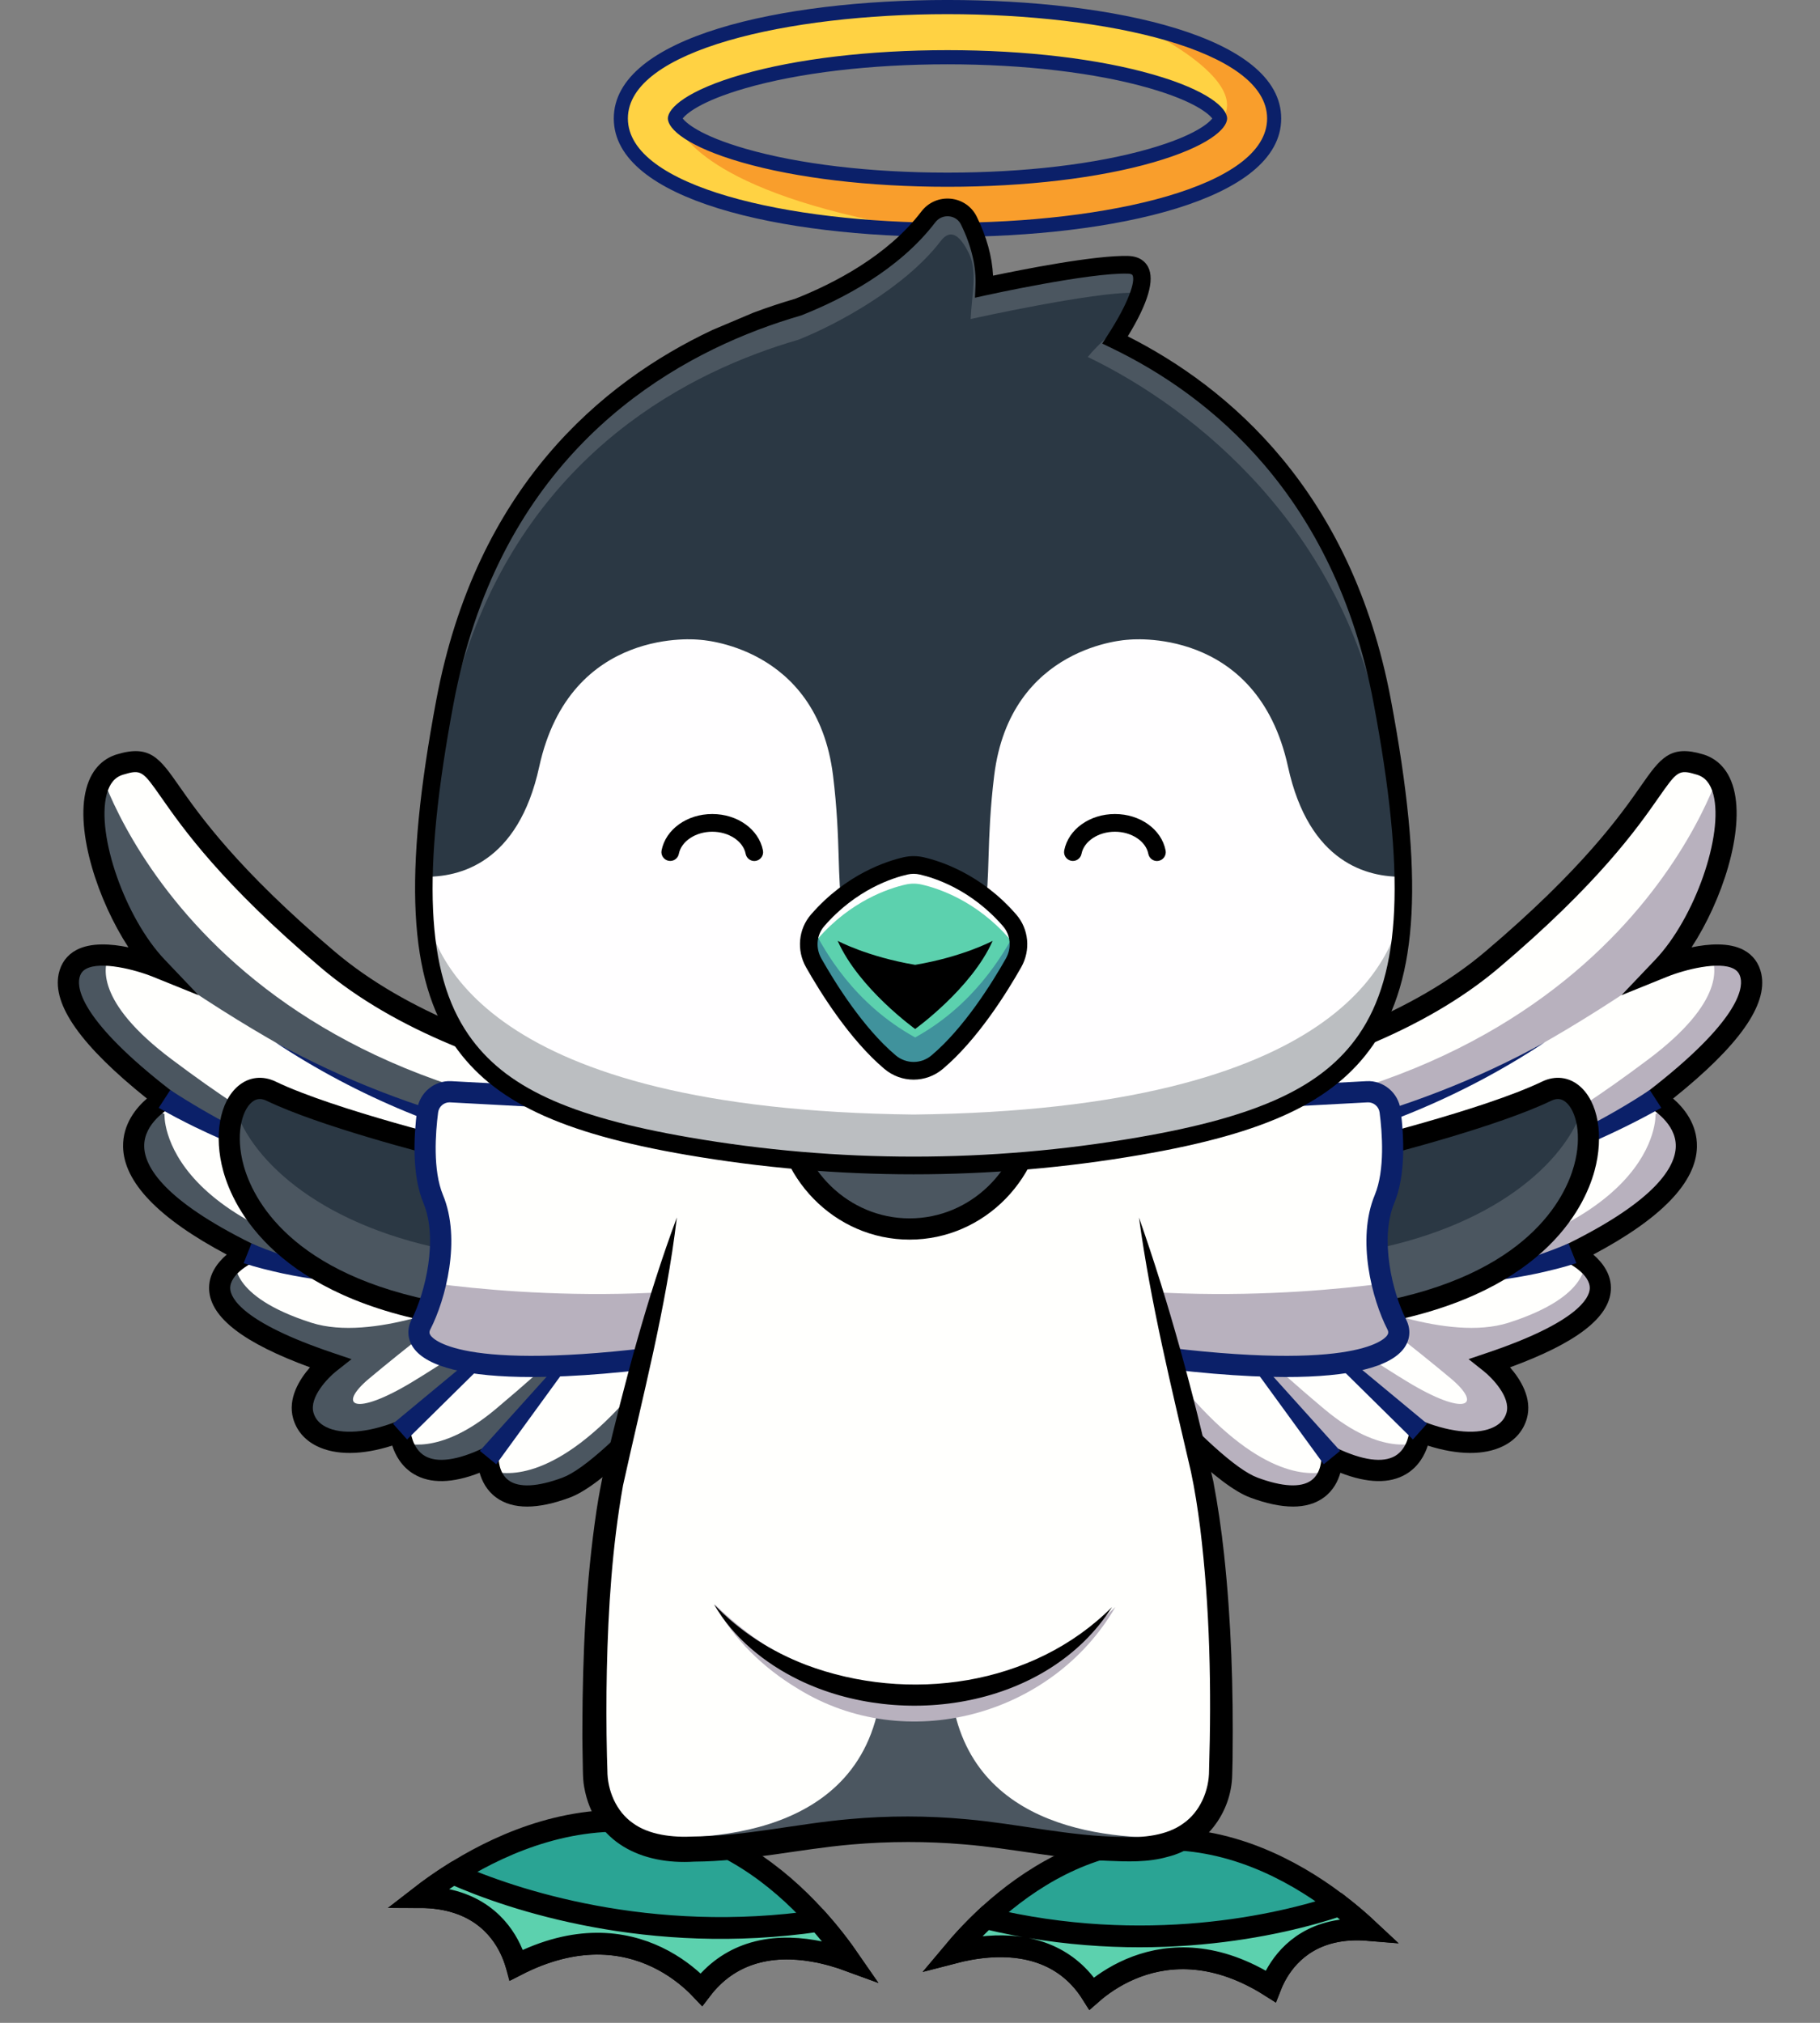 <svg width="135" height="150" viewBox="0 0 135 150" fill="none" xmlns="http://www.w3.org/2000/svg">
<rect x="0" y="0" width="135" height="150" fill="#808080" stroke="none"/>
<g clip-path="url(#clip0_221_4966)">
<path d="M33.978 138.708C37.543 136.526 42.682 134.38 48.357 135.189L48.357 135.19C53.652 135.951 57.705 139.117 60.444 142.122L60.445 142.123C61.535 143.314 62.405 144.467 63.053 145.409C62.256 145.116 61.313 144.832 60.299 144.66C58.842 144.412 57.194 144.386 55.61 144.919C54.288 145.364 53.047 146.189 52.023 147.533C51.93 147.436 51.83 147.332 51.72 147.224C51.052 146.573 50.054 145.761 48.739 145.133C46.248 143.942 42.715 143.457 38.307 145.719C38.305 145.711 38.303 145.701 38.3 145.692C38.103 145.008 37.738 144.099 37.061 143.24C36.378 142.374 35.386 141.569 33.969 141.1C33.153 140.829 32.212 140.676 31.128 140.675C31.884 140.087 32.845 139.398 33.977 138.708L33.978 138.708Z" fill="#2AA494" stroke="black" stroke-width="1.615"/>
<path d="M33.619 138.93C37.963 140.869 48.185 144.278 60.727 142.439C61.685 143.518 62.462 144.55 63.053 145.408C62.256 145.115 61.313 144.832 60.298 144.659C58.841 144.412 57.193 144.384 55.61 144.917C54.288 145.362 53.047 146.188 52.023 147.532C51.931 147.434 51.83 147.33 51.72 147.223C51.051 146.571 50.054 145.76 48.739 145.132C46.247 143.941 42.714 143.455 38.307 145.718C38.304 145.709 38.302 145.699 38.3 145.691C38.103 145.006 37.737 144.098 37.06 143.239C36.377 142.373 35.385 141.568 33.968 141.099C33.153 140.829 32.212 140.675 31.128 140.674C31.803 140.15 32.642 139.545 33.619 138.93Z" fill="#5CD1AE" stroke="black" stroke-width="1.615"/>
<path d="M85.581 136.406C91.087 136.124 95.807 138.629 99.019 141.029V141.03C100.007 141.772 100.842 142.495 101.501 143.112C100.496 143.029 99.607 143.096 98.821 143.278C97.417 143.604 96.391 144.289 95.656 145.062C94.932 145.822 94.499 146.656 94.248 147.295C90.242 144.755 86.818 144.909 84.323 145.831C83.004 146.319 81.972 147.01 81.272 147.577C81.166 147.663 81.068 147.746 80.978 147.825C80.116 146.461 79.005 145.566 77.782 145.024C76.308 144.371 74.722 144.251 73.302 144.359C72.344 144.432 71.442 144.611 70.668 144.813C71.365 143.979 72.284 142.975 73.404 141.954C76.296 139.335 80.454 136.663 85.58 136.406H85.581Z" fill="#2AA494" stroke="black" stroke-width="1.615"/>
<path d="M99.355 141.283C100.196 141.934 100.918 142.561 101.501 143.107C100.496 143.024 99.607 143.091 98.821 143.273C97.417 143.599 96.391 144.284 95.656 145.056C94.932 145.817 94.499 146.651 94.248 147.29C90.242 144.75 86.818 144.904 84.323 145.826C83.004 146.314 81.972 147.006 81.272 147.573C81.166 147.658 81.068 147.741 80.978 147.82C80.116 146.455 79.005 145.561 77.782 145.019C76.308 144.366 74.722 144.247 73.302 144.355C72.352 144.428 71.455 144.604 70.686 144.804C71.317 144.049 72.13 143.155 73.108 142.236C84.923 145.097 95.003 142.759 99.355 141.283Z" fill="#5CD1AE" stroke="black" stroke-width="1.615"/>
<path d="M64.424 85.438C65.368 84.18 64.493 82.397 62.901 82.342C54.714 82.061 35.224 80.399 24.321 71.165C10.269 59.264 12.89 55.478 8.889 56.695C4.889 57.912 7.786 67.649 11.648 71.706C11.648 71.706 5.762 69.317 5.119 72.382C4.475 75.447 10.452 80.135 12.199 81.488C12.199 81.488 4.107 85.905 18.361 92.937C18.361 92.937 10.851 96.487 24.445 101.068C24.445 101.068 21.947 103.037 22.499 104.974C23.05 106.911 25.809 107.655 29.672 106.156C29.672 106.156 29.948 111.058 36.201 108.083C36.201 108.083 36.027 112.534 41.999 110.309C46.693 108.559 59.26 92.311 64.423 85.438H64.424Z" fill="#FFFFFD"/>
<path d="M64.806 84.2C64.806 84.2 64.808 84.2 64.809 84.199C64.807 84.159 64.8 84.12 64.796 84.081C64.791 84.043 64.789 84.005 64.783 83.967C64.771 83.895 64.752 83.824 64.732 83.754C64.727 83.737 64.725 83.72 64.719 83.704C64.692 83.618 64.658 83.535 64.618 83.454C64.606 83.427 64.59 83.402 64.576 83.376C64.553 83.333 64.531 83.289 64.505 83.248C64.503 83.248 64.502 83.248 64.501 83.248C64.488 83.228 64.478 83.207 64.465 83.187C64.347 83.22 64.227 83.249 64.108 83.281C21.11 87.079 9.614 62.983 7.613 57.656C5.714 60.502 8.32 68.209 11.648 71.704C24.678 80.768 35.034 84.91 46.522 85.798C47.424 85.867 48.369 85.897 49.341 85.899C49.62 85.931 49.916 85.964 50.23 85.998C60.503 87.081 52.989 96.562 46.403 103.865C40.922 109.942 37.377 109.393 36.341 109.038C36.687 110.204 37.883 111.841 42 110.308C46.695 108.558 59.261 92.31 64.424 85.436C64.712 85.052 64.826 84.619 64.806 84.201V84.2Z" fill="#4B5660"/>
<path d="M36.747 104.507C32.471 108.091 29.838 106.949 29.838 106.949C30.237 108.193 31.592 110.25 36.142 108.11L45.344 96.807C45.344 96.807 41.024 100.924 36.748 104.507H36.747Z" fill="#4B5660"/>
<path d="M29.574 106.192L42.763 94.316C42.763 94.316 34.884 99.877 30.574 102.48C26.263 105.083 24.987 104.238 27.367 102.235C29.746 100.232 34.678 96.386 34.678 96.386C34.678 96.386 27.643 99.539 23.097 98.085C16.901 96.104 17.468 93.511 17.468 93.511H17.467C15.978 94.692 14.096 97.581 24.446 101.069C24.446 101.069 21.948 103.038 22.5 104.975C23.047 106.895 25.764 107.639 29.574 106.192H29.574Z" fill="#4B5660"/>
<path d="M18.275 92.981C24.665 95.22 33.255 94.807 33.255 94.807C11.668 91.974 12.2 82.611 12.2 82.611L11.29 82.164C9.663 83.652 7.378 87.518 18.361 92.937C18.361 92.937 18.33 92.952 18.275 92.981Z" fill="#4B5660"/>
<path d="M12.734 78.554C6.987 74.244 7.711 71.584 8.093 70.838C6.718 70.737 5.405 71.023 5.12 72.381C4.544 75.121 9.259 79.157 11.513 80.948C19.026 86.629 33.609 89.42 33.609 89.42C24.782 86.583 19.585 83.693 12.734 78.554Z" fill="#4B5660"/>
<path d="M39.099 111.718C38.187 111.718 37.423 111.495 36.811 111.05C36.096 110.53 35.747 109.814 35.577 109.212C33.552 110 31.915 110.034 30.701 109.31C29.768 108.753 29.314 107.877 29.094 107.196C26.856 107.911 24.888 107.926 23.485 107.225C22.601 106.783 22 106.08 21.746 105.191C21.322 103.702 22.216 102.284 22.993 101.392C18.082 99.594 15.632 97.714 15.513 95.659C15.447 94.502 16.141 93.614 16.818 93.031C11.769 90.353 9.184 87.67 9.13 85.046C9.095 83.357 10.103 82.148 10.897 81.461C6.013 77.546 3.87 74.517 4.353 72.219C4.518 71.429 4.97 70.817 5.658 70.449C6.732 69.875 8.248 69.983 9.527 70.249C7.269 66.792 5.574 61.648 6.395 58.508C6.836 56.822 7.872 56.182 8.663 55.941C11.123 55.192 11.846 56.225 13.285 58.283C14.789 60.432 17.588 64.432 24.827 70.562C35.583 79.672 55.055 81.284 62.928 81.554C63.969 81.59 64.89 82.191 65.333 83.123C65.766 84.034 65.657 85.102 65.05 85.911C58.565 94.545 46.981 109.292 42.273 111.047C41.072 111.494 40.011 111.718 39.098 111.718L39.099 111.718ZM37.036 106.815L36.985 108.114C36.985 108.12 36.967 109.227 37.74 109.782C38.506 110.331 39.884 110.258 41.727 109.571C44.847 108.409 53.098 99.208 63.798 84.963C64.169 84.47 64.005 83.987 63.918 83.802C63.725 83.397 63.335 83.145 62.874 83.129C54.839 82.853 34.947 81.194 23.816 71.767C16.422 65.505 13.547 61.397 12.002 59.189C10.577 57.152 10.492 57.03 9.117 57.449C8.515 57.632 8.121 58.11 7.912 58.909C7.126 61.914 9.298 68.097 12.216 71.161L14.727 73.799L11.355 72.436C10.018 71.895 7.488 71.255 6.394 71.84C6.114 71.99 5.957 72.207 5.887 72.544C5.72 73.337 6.049 75.733 12.679 80.864L13.632 81.602L12.575 82.18C12.558 82.189 10.654 83.267 10.697 85.023C10.734 86.526 12.153 88.997 18.708 92.23L20.171 92.952L18.696 93.65C18.681 93.657 17.013 94.489 17.079 95.571C17.119 96.242 17.943 98.046 24.696 100.321L26.074 100.786L24.931 101.687C24.353 102.146 22.923 103.594 23.254 104.758C23.384 105.216 23.698 105.572 24.184 105.815C25.348 106.397 27.246 106.253 29.39 105.421L30.395 105.031L30.456 106.111C30.456 106.119 30.555 107.399 31.512 107.961C32.423 108.497 33.929 108.293 35.866 107.371L37.036 106.814L37.036 106.815Z" fill="black"/>
<path d="M20.41 77.284C25.442 80.072 30.861 82.142 36.425 83.549C44.238 85.534 52.508 85.924 60.38 84.11C60.818 83.993 62.005 83.701 62.438 83.58C62.905 83.437 63.999 83.1 64.471 82.958L64.968 84.451C64.478 84.607 63.332 84.958 62.863 85.103C48.709 89.071 32.509 85.314 20.41 77.284Z" fill="#0B2069"/>
<path d="M12.629 80.829C18.688 84.771 25.546 87.516 32.572 89.166L33.995 89.49C33.127 89.342 31.959 89.19 31.113 89.017C25.342 87.941 19.706 86.112 14.413 83.55C13.524 83.11 12.659 82.669 11.773 82.149L12.629 80.829Z" fill="#0B2069"/>
<path d="M33.609 94.763C29.437 95.518 25.112 95.304 20.97 94.431C20.014 94.218 19.019 93.983 18.072 93.669L18.652 92.206C21.552 93.45 24.698 94.236 27.83 94.635C29.743 94.862 31.685 94.908 33.609 94.763Z" fill="#0B2069"/>
<path d="M29.148 105.571L43.145 93.97L30.198 106.741L29.148 105.571Z" fill="#0B2069"/>
<path d="M35.594 107.585L45.685 96.385L36.809 108.58L35.594 107.585Z" fill="#0B2069"/>
<path d="M70.575 85.437C69.63 84.179 70.506 82.396 72.098 82.341C80.285 82.06 99.775 80.398 110.678 71.164C124.73 59.264 122.109 55.477 126.11 56.694C130.11 57.911 127.213 67.648 123.351 71.705C123.351 71.705 129.237 69.316 129.88 72.381C130.524 75.447 124.547 80.135 122.8 81.487C122.8 81.487 130.892 85.905 116.638 92.937C116.638 92.937 124.149 96.487 110.554 101.068C110.554 101.068 113.052 103.037 112.5 104.974C111.949 106.911 109.19 107.654 105.327 106.155C105.327 106.155 105.051 111.058 98.798 108.083C98.798 108.083 98.972 112.534 93 110.308C88.306 108.559 75.739 92.311 70.576 85.437H70.575Z" fill="#FFFFFD"/>
<path d="M70.194 84.199C70.194 84.199 70.192 84.199 70.19 84.199C70.192 84.159 70.2 84.12 70.204 84.08C70.208 84.042 70.211 84.004 70.217 83.967C70.229 83.895 70.248 83.824 70.268 83.753C70.273 83.737 70.275 83.72 70.28 83.704C70.308 83.618 70.342 83.535 70.381 83.454C70.394 83.427 70.41 83.402 70.424 83.376C70.447 83.333 70.469 83.289 70.495 83.248C70.496 83.248 70.498 83.248 70.499 83.248C70.512 83.228 70.522 83.207 70.535 83.187C70.653 83.219 70.772 83.249 70.892 83.28C113.89 87.079 125.386 62.983 127.386 57.656C129.286 60.502 126.679 68.208 123.351 71.704C110.321 80.767 99.966 84.909 88.477 85.797C87.576 85.867 86.63 85.897 85.659 85.899C85.38 85.931 85.084 85.964 84.769 85.997C74.497 87.081 82.011 96.562 88.597 103.865C94.078 109.941 97.622 109.393 98.659 109.038C98.313 110.203 97.116 111.841 93 110.307C88.305 108.558 75.739 92.31 70.576 85.436C70.287 85.051 70.174 84.618 70.194 84.2V84.199Z" fill="#B8B1BE"/>
<path d="M98.254 104.506C102.53 108.089 105.163 106.947 105.163 106.947C104.764 108.192 103.409 110.248 98.859 108.108L89.657 96.805C89.657 96.805 93.977 100.922 98.253 104.506H98.254Z" fill="#B8B1BE"/>
<path d="M105.427 106.19L92.237 94.314C92.237 94.314 100.116 99.875 104.427 102.479C108.737 105.082 110.013 104.237 107.634 102.233C105.254 100.23 100.323 96.384 100.323 96.384C100.323 96.384 107.358 99.537 111.903 98.084C118.099 96.102 117.532 93.509 117.532 93.509H117.534C119.022 94.69 120.904 97.579 110.554 101.067C110.554 101.067 113.053 103.036 112.501 104.973C111.954 106.893 109.236 107.638 105.426 106.19H105.427Z" fill="#B8B1BE"/>
<path d="M116.726 92.98C110.336 95.219 101.745 94.806 101.745 94.806C123.332 91.973 122.8 82.61 122.8 82.61L123.71 82.162C125.337 83.651 127.623 87.517 116.639 92.936C116.639 92.936 116.67 92.951 116.726 92.98Z" fill="#B8B1BE"/>
<path d="M122.267 78.554C128.013 74.243 127.29 71.583 126.907 70.837C128.282 70.736 129.596 71.022 129.881 72.38C130.457 75.121 125.742 79.156 123.488 80.948C115.975 86.629 101.392 89.42 101.392 89.42C110.219 86.582 115.416 83.692 122.267 78.554Z" fill="#B8B1BE"/>
<path d="M95.903 111.717C94.989 111.717 93.929 111.493 92.728 111.046C88.019 109.291 76.436 94.545 69.951 85.91C69.343 85.102 69.235 84.033 69.667 83.122C70.11 82.191 71.032 81.59 72.073 81.554C79.945 81.283 99.418 79.671 110.174 70.562C117.413 64.431 120.212 60.431 121.715 58.282C123.155 56.225 123.878 55.192 126.338 55.941C127.129 56.181 128.164 56.822 128.605 58.508C129.426 61.648 127.731 66.792 125.473 70.249C126.752 69.983 128.268 69.874 129.342 70.449C130.031 70.817 130.482 71.429 130.648 72.219C131.131 74.517 128.988 77.546 124.103 81.461C124.898 82.148 125.905 83.356 125.871 85.046C125.817 87.67 123.231 90.353 118.183 93.03C118.859 93.614 119.554 94.502 119.487 95.659C119.368 97.713 116.918 99.594 112.007 101.392C112.784 102.283 113.678 103.701 113.254 105.191C113.001 106.08 112.4 106.783 111.515 107.225C110.112 107.926 108.144 107.911 105.907 107.196C105.687 107.877 105.233 108.753 104.299 109.31C103.086 110.033 101.449 109.999 99.423 109.211C99.253 109.813 98.904 110.529 98.19 111.05C97.578 111.495 96.813 111.718 95.902 111.718L95.903 111.717ZM71.203 84.962C81.903 99.208 90.154 108.407 93.273 109.57C95.117 110.257 96.495 110.329 97.26 109.781C98.034 109.226 98.015 108.119 98.015 108.108L97.983 106.829L99.133 107.371C101.071 108.293 102.577 108.497 103.488 107.961C104.444 107.398 104.543 106.119 104.544 106.106L104.618 105.041L105.609 105.421C107.753 106.253 109.651 106.397 110.816 105.815C111.302 105.572 111.615 105.216 111.746 104.757C112.077 103.594 110.647 102.146 110.068 101.686L108.933 100.784L110.303 100.321C117.056 98.046 117.88 96.241 117.921 95.571C117.987 94.488 116.318 93.657 116.302 93.648L114.842 92.948L116.292 92.231C122.846 88.997 124.266 86.527 124.302 85.024C124.345 83.268 122.442 82.189 122.422 82.178L121.377 81.598L122.321 80.864C128.951 75.733 129.28 73.337 129.113 72.545C129.042 72.208 128.885 71.991 128.605 71.84C127.512 71.255 124.982 71.895 123.644 72.436L120.273 73.8L122.784 71.162C125.701 68.097 127.873 61.914 127.088 58.91C126.879 58.11 126.484 57.632 125.882 57.449C124.508 57.03 124.422 57.152 122.997 59.189C121.453 61.396 118.578 65.505 111.183 71.767C100.053 81.194 80.161 82.853 72.126 83.129C71.664 83.145 71.275 83.397 71.082 83.802C70.994 83.987 70.83 84.469 71.201 84.964L71.203 84.962Z" fill="black"/>
<path d="M114.589 77.283C102.492 85.313 86.292 89.071 72.136 85.102C71.653 84.958 70.519 84.6 70.031 84.451L70.529 82.958C71.004 83.104 72.11 83.438 72.561 83.58C72.995 83.698 74.161 83.991 74.619 84.109C82.492 85.923 90.761 85.533 98.575 83.548C104.139 82.141 109.558 80.072 114.589 77.283Z" fill="#0B2069"/>
<path d="M123.227 82.147C116.795 85.751 109.695 88.064 102.447 89.262L101.005 89.489L102.428 89.165C105.736 88.414 108.983 87.365 112.129 86.104C115.683 84.663 119.18 82.944 122.372 80.828L123.227 82.148V82.147Z" fill="#0B2069"/>
<path d="M101.392 94.761C103.315 94.906 105.258 94.86 107.171 94.633C110.302 94.235 113.449 93.448 116.349 92.204L116.929 93.667C115.983 93.981 114.987 94.216 114.031 94.429C109.889 95.302 105.563 95.517 101.392 94.761Z" fill="#0B2069"/>
<path d="M104.803 106.741L91.856 93.97L105.852 105.57L104.803 106.741Z" fill="#0B2069"/>
<path d="M98.191 108.579L89.315 96.385L99.406 107.585L98.191 108.579Z" fill="#0B2069"/>
<path d="M34.593 85.49C34.593 85.49 24.593 83.073 20.11 80.914C15.627 78.755 13.106 94.272 33.609 97.528L34.594 85.49H34.593Z" fill="#2B3844"/>
<path d="M17.434 82.167C15.817 85.791 18.267 95.092 33.609 97.528L33.992 92.837C23.984 91.088 18.709 86.142 17.434 82.167Z" fill="#4B5660"/>
<path d="M34.321 98.439L33.486 98.306C20.493 96.243 17.323 89.603 16.562 86.845C15.841 84.229 16.289 81.688 17.676 80.522C18.47 79.854 19.481 79.738 20.449 80.204C24.807 82.302 34.678 84.701 34.777 84.725L35.43 84.883L34.321 98.439H34.321ZM19.271 81.495C19.061 81.495 18.868 81.573 18.681 81.73C17.914 82.375 17.458 84.195 18.073 86.424C18.736 88.832 21.503 94.554 32.897 96.609L33.757 86.094C31.44 85.514 23.661 83.497 19.77 81.623C19.592 81.538 19.427 81.495 19.271 81.495V81.495Z" fill="black"/>
<path d="M63.605 82.573L33.424 80.957C32.575 80.911 31.832 81.533 31.721 82.388C31.497 84.11 31.314 86.942 32.134 88.916C33.387 91.932 32.258 96.2 31.225 98.211C30.192 100.221 34.16 102.764 51.2 100.329L64.261 99.191C64.261 99.191 71.777 88.712 63.605 82.573Z" fill="#FFFFFD"/>
<path d="M31.225 98.211C30.192 100.221 34.16 102.764 51.2 100.329L64.261 99.191C64.261 99.191 66.46 96.124 67.185 92.337C53.932 97.264 38.529 95.997 32.298 95.183C32.014 96.386 31.613 97.458 31.226 98.212L31.225 98.211Z" fill="#B8B1BE"/>
<path d="M39.44 102.11C34.704 102.11 31.685 101.384 30.668 99.947C30.22 99.315 30.17 98.55 30.53 97.85C31.555 95.854 32.507 91.856 31.411 89.219C30.549 87.145 30.681 84.304 30.944 82.286C31.107 81.033 32.214 80.107 33.466 80.171L63.884 81.8L64.074 81.943C67.69 84.659 68.963 88.613 67.757 93.378C66.872 96.87 64.977 99.539 64.897 99.651L64.686 99.944L51.288 101.112C46.615 101.779 42.636 102.11 39.439 102.11H39.44ZM33.338 81.743C32.918 81.743 32.554 82.063 32.498 82.491C32.303 83.986 32.092 86.769 32.858 88.613C34.23 91.915 33.05 96.378 31.923 98.573C31.816 98.78 31.853 98.903 31.946 99.035C32.16 99.338 34.513 101.919 51.089 99.55L51.132 99.545L63.82 98.439C64.311 97.682 65.602 95.532 66.247 92.951C67.262 88.897 66.277 85.667 63.321 83.347L33.382 81.744C33.367 81.743 33.352 81.743 33.338 81.743L33.338 81.743Z" fill="#0B2069"/>
<path d="M100.238 85.49C100.238 85.49 110.238 83.073 114.721 80.914C119.204 78.755 121.725 94.272 101.222 97.528L100.237 85.49H100.238Z" fill="#2B3844"/>
<path d="M117.397 82.167C119.014 85.791 116.564 95.092 101.222 97.528L100.838 92.837C110.847 91.088 116.121 86.142 117.397 82.167Z" fill="#4B5660"/>
<path d="M100.51 98.439L99.401 84.883L100.054 84.725C100.154 84.701 110.026 82.302 114.383 80.204C115.35 79.738 116.361 79.854 117.156 80.522C118.543 81.688 118.99 84.228 118.269 86.844C117.509 89.603 114.338 96.243 101.345 98.306L100.511 98.439H100.51ZM101.074 86.095L101.934 96.609C113.327 94.554 116.095 88.832 116.758 86.425C117.373 84.195 116.917 82.376 116.15 81.73C115.825 81.457 115.478 81.423 115.061 81.624C111.17 83.498 103.392 85.515 101.074 86.095L101.074 86.095Z" fill="black"/>
<path d="M71.225 82.574L101.406 80.958C102.255 80.912 102.998 81.534 103.109 82.389C103.333 84.111 103.516 86.943 102.696 88.917C101.443 91.933 102.571 96.201 103.605 98.212C104.638 100.222 100.67 102.764 83.63 100.33L70.569 99.192C70.569 99.192 63.053 88.713 71.225 82.574Z" fill="#FFFFFD"/>
<path d="M103.605 98.211C104.638 100.221 100.671 102.764 83.631 100.329L70.57 99.191C70.57 99.191 68.371 96.124 67.645 92.337C80.898 97.264 96.301 95.997 102.533 95.183C102.816 96.386 103.217 97.458 103.605 98.212L103.605 98.211Z" fill="#B8B1BE"/>
<path d="M95.392 102.111C92.195 102.111 88.216 101.78 83.542 101.112L70.144 99.945L69.934 99.651C69.854 99.539 67.958 96.871 67.074 93.378C65.868 88.613 67.141 84.659 70.757 81.943L70.947 81.8L101.365 80.171C102.614 80.105 103.724 81.034 103.887 82.286C104.15 84.304 104.282 87.145 103.419 89.219C102.324 91.856 103.276 95.853 104.302 97.85C104.661 98.55 104.61 99.314 104.163 99.948C103.147 101.384 100.126 102.11 95.391 102.111H95.392ZM71.011 98.44L83.742 99.55C100.318 101.919 102.672 99.337 102.885 99.035C102.979 98.903 103.015 98.78 102.909 98.573C101.781 96.378 100.602 91.915 101.974 88.614C102.74 86.77 102.528 83.986 102.333 82.491C102.275 82.049 101.884 81.725 101.449 81.744L71.51 83.348C68.554 85.667 67.57 88.897 68.584 92.951C69.229 95.531 70.52 97.682 71.011 98.44H71.011Z" fill="#0B2069"/>
<path d="M88.915 108.286C86.729 98.894 82.44 82.269 82.44 82.269C72.454 80.455 62.236 80.455 52.25 82.269C52.25 82.269 47.961 98.894 45.776 108.286C43.59 117.679 44.157 131.643 44.157 131.643C44.157 131.643 44.157 137.212 50.874 137.129C57.592 137.046 59.615 135.716 67.345 135.633C75.074 135.716 77.098 137.046 83.816 137.129C90.533 137.212 90.533 131.643 90.533 131.643C90.533 131.643 91.1 117.679 88.915 108.286Z" fill="#FFFFFD"/>
<path d="M87.854 136.215C82.666 136.507 71.954 135.852 70.581 125.7H65.32C63.807 136.889 50.95 136.542 46.647 136.105C47.623 136.727 48.982 137.152 50.873 137.129C57.59 137.046 59.614 135.716 67.344 135.633C75.073 135.716 77.096 137.046 83.814 137.129C85.59 137.151 86.893 136.776 87.854 136.215V136.215Z" fill="#4B5660"/>
<path d="M82.732 119.171C78.036 127.257 67.19 130.189 59.179 125.22C56.614 123.684 54.408 121.54 53.018 118.969C55.098 120.997 57.431 122.608 59.942 123.757C67.833 127.544 76.551 125.073 82.732 119.17V119.171Z" fill="#B8B1BE"/>
<path d="M82.603 82.734C72.764 80.946 61.926 80.946 52.086 82.734L51.807 81.184C61.826 79.363 72.862 79.363 82.882 81.184L82.603 82.734Z" fill="#0B2069"/>
<path d="M50.205 90.283C49.405 97.047 47.66 103.559 46.211 110.158C45.409 114.674 45.114 119.258 45.013 123.846C44.969 125.968 44.97 128.093 45.021 130.215L45.053 131.273C45.045 132.775 45.721 134.333 46.927 135.177C48.124 136.069 49.895 136.266 51.448 136.184C55.341 136.151 59.128 135.229 63.015 134.893C65.889 134.63 68.801 134.634 71.675 134.901C75.562 135.244 79.348 136.173 83.241 136.212C84.801 136.296 86.576 136.104 87.785 135.207C89.003 134.358 89.69 132.789 89.683 131.274C89.864 125.273 89.754 119.231 89.02 113.273C88.849 111.919 88.623 110.453 88.337 109.118C86.891 102.88 85.357 96.67 84.485 90.284C86.739 96.702 88.506 103.248 90.002 109.867C90.333 111.623 90.601 113.438 90.791 115.214C91.333 120.214 91.486 125.229 91.428 130.252C91.436 130.461 91.398 131.407 91.4 131.593C91.355 134.446 89.389 137.001 86.621 137.688C85.132 138.11 83.628 138.046 82.113 137.982C78.545 137.865 75.044 137.051 71.514 136.767C68.734 136.53 65.955 136.534 63.176 136.775C59.292 137.11 55.426 138.026 51.493 138.046C47.634 138.291 44.071 136.661 43.334 132.525C43.261 132.147 43.244 131.712 43.236 131.331C43.229 130.284 43.184 129.141 43.198 128.101C43.212 122.72 43.457 117.324 44.25 111.991C44.405 110.951 44.624 109.821 44.848 108.79C46.328 102.535 47.961 96.334 50.204 90.283H50.205Z" fill="black"/>
<path d="M76.763 81.589C76.763 81.538 76.76 81.487 76.76 81.436C70.585 80.743 64.355 80.736 58.178 81.411C58.177 81.47 58.174 81.529 58.174 81.589C58.174 86.861 62.335 91.135 67.469 91.135C72.602 91.135 76.763 86.861 76.763 81.589Z" fill="#4B5660"/>
<path d="M67.469 91.922C61.912 91.922 57.391 87.286 57.391 81.589C57.391 81.543 57.392 81.499 57.393 81.455L57.408 80.703L58.094 80.628C64.323 79.947 70.633 79.956 76.847 80.653L77.534 80.73L77.545 81.475C77.546 81.513 77.548 81.551 77.548 81.589C77.548 87.286 73.027 91.922 67.469 91.922ZM58.974 82.119C59.242 86.702 62.95 90.347 67.47 90.347C71.99 90.347 75.686 86.714 75.964 82.142C70.33 81.558 64.621 81.551 58.975 82.119H58.974Z" fill="black"/>
<path d="M82.481 119.171C77.725 126.637 66.915 128.277 59.287 124.588C56.728 123.346 54.391 121.445 52.964 118.969C54.901 121.012 57.257 122.482 59.777 123.452C67.347 126.303 76.622 125.046 82.481 119.17V119.171Z" fill="black"/>
<path d="M70.281 17.045C58.611 17.045 46.051 14.459 46.051 8.784C46.051 3.109 58.611 0.524 70.281 0.524C81.951 0.524 94.511 3.109 94.511 8.784C94.511 14.459 81.951 17.045 70.281 17.045ZM70.281 4.243C64.541 4.243 59.172 4.879 55.162 6.034C50.929 7.253 50.063 8.513 50.063 8.784C50.063 9.054 50.928 10.315 55.162 11.534C59.172 12.689 64.541 13.325 70.281 13.325C76.02 13.325 81.391 12.689 85.401 11.534C89.634 10.315 90.499 9.055 90.499 8.784C90.499 8.513 89.634 7.253 85.401 6.034C81.391 4.879 76.021 4.243 70.281 4.243Z" fill="#FFD243"/>
<path d="M94.511 8.784C94.511 5.493 90.285 3.243 84.46 1.932C84.769 2.075 96.05 7.35 88.313 10.479C88.306 10.482 88.298 10.484 88.292 10.487C87.569 10.823 86.631 11.18 85.401 11.534C81.391 12.689 76.021 13.325 70.281 13.325C64.541 13.325 59.172 12.689 55.162 11.534C51.216 10.397 50.198 9.226 50.077 8.852C50.219 9.454 51.743 13.859 66.169 16.64C67.514 16.899 68.887 17.044 70.261 17.044C70.268 17.044 70.275 17.044 70.281 17.044C81.951 17.044 94.511 14.458 94.511 8.783V8.784Z" fill="#F99E2C"/>
<path d="M70.281 17.57C57.96 17.57 45.528 14.854 45.528 8.785C45.528 2.715 57.96 -0.001 70.281 -0.001C82.601 -0.001 95.034 2.715 95.034 8.785C95.034 14.854 82.602 17.57 70.281 17.57ZM70.281 1.05C58.5 1.05 46.574 3.706 46.574 8.785C46.574 13.864 58.5 16.521 70.281 16.521C82.062 16.521 93.989 13.864 93.989 8.785C93.989 3.706 82.062 1.05 70.281 1.05ZM70.281 13.851C64.493 13.851 59.073 13.208 55.017 12.04C50.974 10.876 49.54 9.559 49.54 8.785C49.54 8.011 50.974 6.694 55.017 5.53C59.073 4.362 64.493 3.719 70.281 3.719C76.068 3.719 81.489 4.362 85.544 5.53C89.587 6.694 91.022 8.011 91.022 8.785C91.022 9.559 89.587 10.876 85.544 12.04C81.489 13.208 76.068 13.851 70.281 13.851ZM50.638 8.785C50.877 9.088 51.862 10.04 55.305 11.031C59.27 12.173 64.588 12.802 70.281 12.802C75.973 12.802 81.292 12.173 85.256 11.031C88.7 10.039 89.685 9.088 89.923 8.785C89.685 8.482 88.7 7.531 85.256 6.539C81.292 5.397 75.973 4.768 70.281 4.768C64.588 4.768 59.27 5.397 55.305 6.539C51.862 7.531 50.877 8.482 50.638 8.785Z" fill="#0B2069"/>
<path d="M102.529 52.011C99.664 36.781 90.782 29.09 82.713 25.207C83.719 23.656 86.041 19.711 83.677 19.637C80.735 19.544 73.01 21.253 73.01 21.253C73.095 19.404 72.517 17.682 71.869 16.362C71.288 15.181 69.662 15.036 68.864 16.081C66.232 19.529 62.066 21.644 59.206 22.773C58.207 23.062 57.155 23.407 56.067 23.817L56.064 23.818H56.065C47.292 27.128 36.264 34.701 33.007 52.01C28.53 75.811 33.303 81.937 51.022 84.988C62.101 86.895 73.435 86.895 84.514 84.988C102.233 81.937 107.006 75.811 102.529 52.01V52.011Z" fill="#2B3844"/>
<path d="M83.692 23.557C82.75 24.44 81.452 25.512 80.688 26.472C88.756 30.355 99.663 39.205 102.528 54.435C103.452 59.35 103.981 63.509 104.084 67.045C104.211 63.026 103.673 58.097 102.528 52.01C99.663 36.78 90.78 29.09 82.712 25.206C82.982 24.789 83.348 24.198 83.692 23.556V23.557Z" fill="#4B5660"/>
<path d="M33.007 54.435C36.263 37.125 47.292 29.553 56.065 26.243H56.064C56.064 26.243 56.067 26.242 56.068 26.242C57.155 25.831 58.207 25.487 59.207 25.198C62.067 24.069 67.144 21.325 69.775 17.878C70.573 16.832 71.289 17.605 71.869 18.787C72.517 20.107 72.083 21.806 71.999 23.655C71.999 23.655 81.195 21.622 84.137 21.715C84.28 21.72 84.398 21.734 84.495 21.756C84.866 20.616 84.822 19.673 83.677 19.637C80.735 19.544 73.01 21.253 73.01 21.253C73.095 19.404 72.517 17.682 71.869 16.362C71.289 15.181 69.662 15.036 68.864 16.081C66.232 19.529 62.067 21.644 59.207 22.773C58.207 23.062 57.155 23.407 56.068 23.817L56.064 23.818H56.065C47.292 27.128 36.264 34.701 33.007 52.01C31.862 58.097 31.324 63.026 31.451 67.045C31.554 63.509 32.083 59.35 33.007 54.435Z" fill="#4B5660"/>
<path d="M95.54 56.86C93.241 46.331 83.677 47.439 83.677 47.439C83.677 47.439 74.941 47.809 73.745 57.507C72.55 67.205 75.032 69.699 67.768 69.791C60.503 69.699 62.986 67.205 61.791 57.507C60.595 47.809 51.859 47.439 51.859 47.439C51.859 47.439 42.295 46.331 39.996 56.86C38.436 64.009 34.079 65.068 31.442 65.012C31.17 78.293 37.098 82.591 51.022 84.989C62.101 86.896 73.436 86.896 84.514 84.989C98.439 82.591 104.367 78.293 104.095 65.012C101.457 65.068 97.101 64.009 95.54 56.86H95.54Z" fill="#FFFEFF"/>
<path d="M84.514 84.988C97.858 82.691 103.859 78.647 104.096 66.626C103.669 70.913 99.537 82.285 67.768 82.647C35.998 82.286 31.866 70.913 31.439 66.626C31.677 78.647 37.678 82.691 51.022 84.988C62.101 86.895 73.436 86.895 84.514 84.988H84.514Z" fill="#BBBEC1"/>
<path d="M67.768 87.079C62.136 87.079 56.504 86.598 50.911 85.635C41.564 84.025 36.572 81.665 33.683 77.487C30.303 72.6 29.909 64.945 32.365 51.889C35.318 36.189 44.575 28.367 52.832 24.475L55.875 23.189C56.89 22.807 57.939 22.458 58.995 22.151C61.885 21.008 65.843 18.959 68.344 15.683C68.861 15.006 69.675 14.652 70.523 14.735C71.362 14.818 72.084 15.318 72.454 16.072C73.186 17.562 73.59 19.029 73.66 20.442C75.726 20.007 81.24 18.908 83.697 18.981C84.572 19.009 84.977 19.441 85.163 19.799C85.664 20.762 85.156 22.49 83.654 24.941C91.092 28.699 100.255 36.39 103.17 51.889C105.626 64.945 105.232 72.601 101.853 77.487C98.963 81.665 93.972 84.026 84.624 85.635C79.032 86.598 73.4 87.079 67.768 87.079ZM56.198 24.47C47.652 27.72 36.843 35.156 33.649 52.133C31.264 64.81 31.595 72.169 34.756 76.739C37.424 80.596 42.168 82.799 51.132 84.342C62.171 86.243 73.365 86.243 84.403 84.342C93.368 82.799 98.112 80.596 100.78 76.739C103.94 72.169 104.271 64.81 101.887 52.133C98.986 36.712 89.705 29.3 82.43 25.799L81.759 25.476L82.166 24.849C83.748 22.409 84.229 20.836 84.006 20.407C83.961 20.32 83.792 20.297 83.657 20.293C80.834 20.205 73.227 21.877 73.15 21.894L72.318 22.078L72.357 21.223C72.424 19.777 72.062 18.239 71.283 16.652C71.111 16.302 70.788 16.079 70.396 16.041C70.003 16.003 69.622 16.166 69.382 16.48C66.69 20.007 62.493 22.181 59.445 23.384L59.387 23.403C58.341 23.707 57.301 24.052 56.296 24.432L56.198 24.47Z" fill="black"/>
<path d="M67.171 64.207C65.959 64.482 63.112 65.398 60.643 68.251C59.886 69.124 59.784 70.389 60.353 71.395C61.468 73.366 63.559 76.687 66.022 78.763C67.028 79.609 68.507 79.609 69.513 78.763C71.976 76.688 74.067 73.366 75.181 71.395C75.751 70.389 75.648 69.124 74.892 68.251C72.423 65.398 69.576 64.482 68.363 64.207C67.969 64.118 67.564 64.118 67.17 64.207H67.171Z" fill="#5CD1AE"/>
<path d="M60.644 69.636C63.113 66.784 65.96 65.867 67.172 65.593C67.566 65.503 67.971 65.503 68.365 65.593C69.577 65.867 72.425 66.784 74.894 69.636C75.168 69.952 75.352 70.319 75.454 70.707C75.671 69.856 75.485 68.934 74.894 68.251C72.425 65.398 69.578 64.482 68.365 64.207C67.971 64.118 67.566 64.118 67.172 64.207C65.96 64.482 63.113 65.398 60.644 68.251C60.052 68.934 59.867 69.856 60.084 70.707C60.185 70.319 60.37 69.952 60.644 69.636Z" fill="white"/>
<path d="M75.182 71.395C75.599 70.658 75.652 69.784 75.356 69.025C74.406 70.802 72.247 74.522 67.883 76.931C63.322 74.414 61.17 70.521 60.289 68.793C59.88 69.601 59.894 70.581 60.354 71.395C61.468 73.365 63.56 76.687 66.023 78.762C67.028 79.609 68.508 79.609 69.513 78.762C71.976 76.687 74.068 73.365 75.182 71.395H75.182Z" fill="#40929C"/>
<path d="M67.768 80.059C67 80.059 66.231 79.794 65.603 79.266C63.028 77.096 60.853 73.607 59.786 71.721C59.074 70.461 59.221 68.894 60.15 67.821C62.77 64.794 65.833 63.838 67.028 63.568C67.519 63.457 68.017 63.457 68.508 63.568C69.704 63.838 72.766 64.795 75.386 67.821C76.316 68.895 76.462 70.462 75.75 71.721C74.683 73.607 72.509 77.096 69.933 79.266C69.306 79.795 68.537 80.059 67.768 80.059H67.768ZM67.316 64.848C66.246 65.09 63.503 65.948 61.136 68.682C60.57 69.336 60.484 70.296 60.922 71.072C61.946 72.882 64.024 76.223 66.443 78.261C67.211 78.908 68.326 78.908 69.094 78.261C71.513 76.222 73.591 72.882 74.615 71.072C75.053 70.297 74.967 69.336 74.401 68.682C72.034 65.948 69.291 65.09 68.221 64.848C67.921 64.78 67.616 64.78 67.316 64.848H67.316Z" fill="black"/>
<path d="M67.883 71.546C64.32 70.945 62.136 69.767 62.136 69.767C63.699 73.3 67.883 76.302 67.883 76.302C67.883 76.302 72.067 73.3 73.631 69.767C73.631 69.767 71.447 70.945 67.883 71.546Z" fill="black"/>
<path d="M55.951 63.847C55.645 63.847 55.371 63.63 55.31 63.316C55.129 62.381 54.064 61.675 52.833 61.675C51.601 61.675 50.538 62.379 50.355 63.313C50.286 63.669 49.941 63.901 49.588 63.83C49.234 63.76 49.003 63.415 49.073 63.059C49.379 61.496 50.96 60.362 52.833 60.362C54.705 60.362 56.29 61.499 56.593 63.065C56.662 63.421 56.43 63.765 56.076 63.834C56.034 63.843 55.992 63.847 55.951 63.847L55.951 63.847Z" fill="black"/>
<path d="M85.819 63.847C85.512 63.847 85.238 63.63 85.178 63.316C84.997 62.381 83.931 61.675 82.7 61.675C81.468 61.675 80.406 62.379 80.222 63.313C80.153 63.669 79.809 63.901 79.455 63.83C79.101 63.76 78.87 63.415 78.94 63.059C79.246 61.496 80.827 60.362 82.7 60.362C84.572 60.362 86.157 61.499 86.46 63.065C86.529 63.421 86.298 63.765 85.944 63.834C85.901 63.843 85.859 63.847 85.818 63.847L85.819 63.847Z" fill="black"/>
</g>
<defs>
<clipPath id="clip0_221_4966">
<rect width="135" height="150" fill="white" transform="translate(0 -0.001)"/>
</clipPath>
</defs>
</svg>
